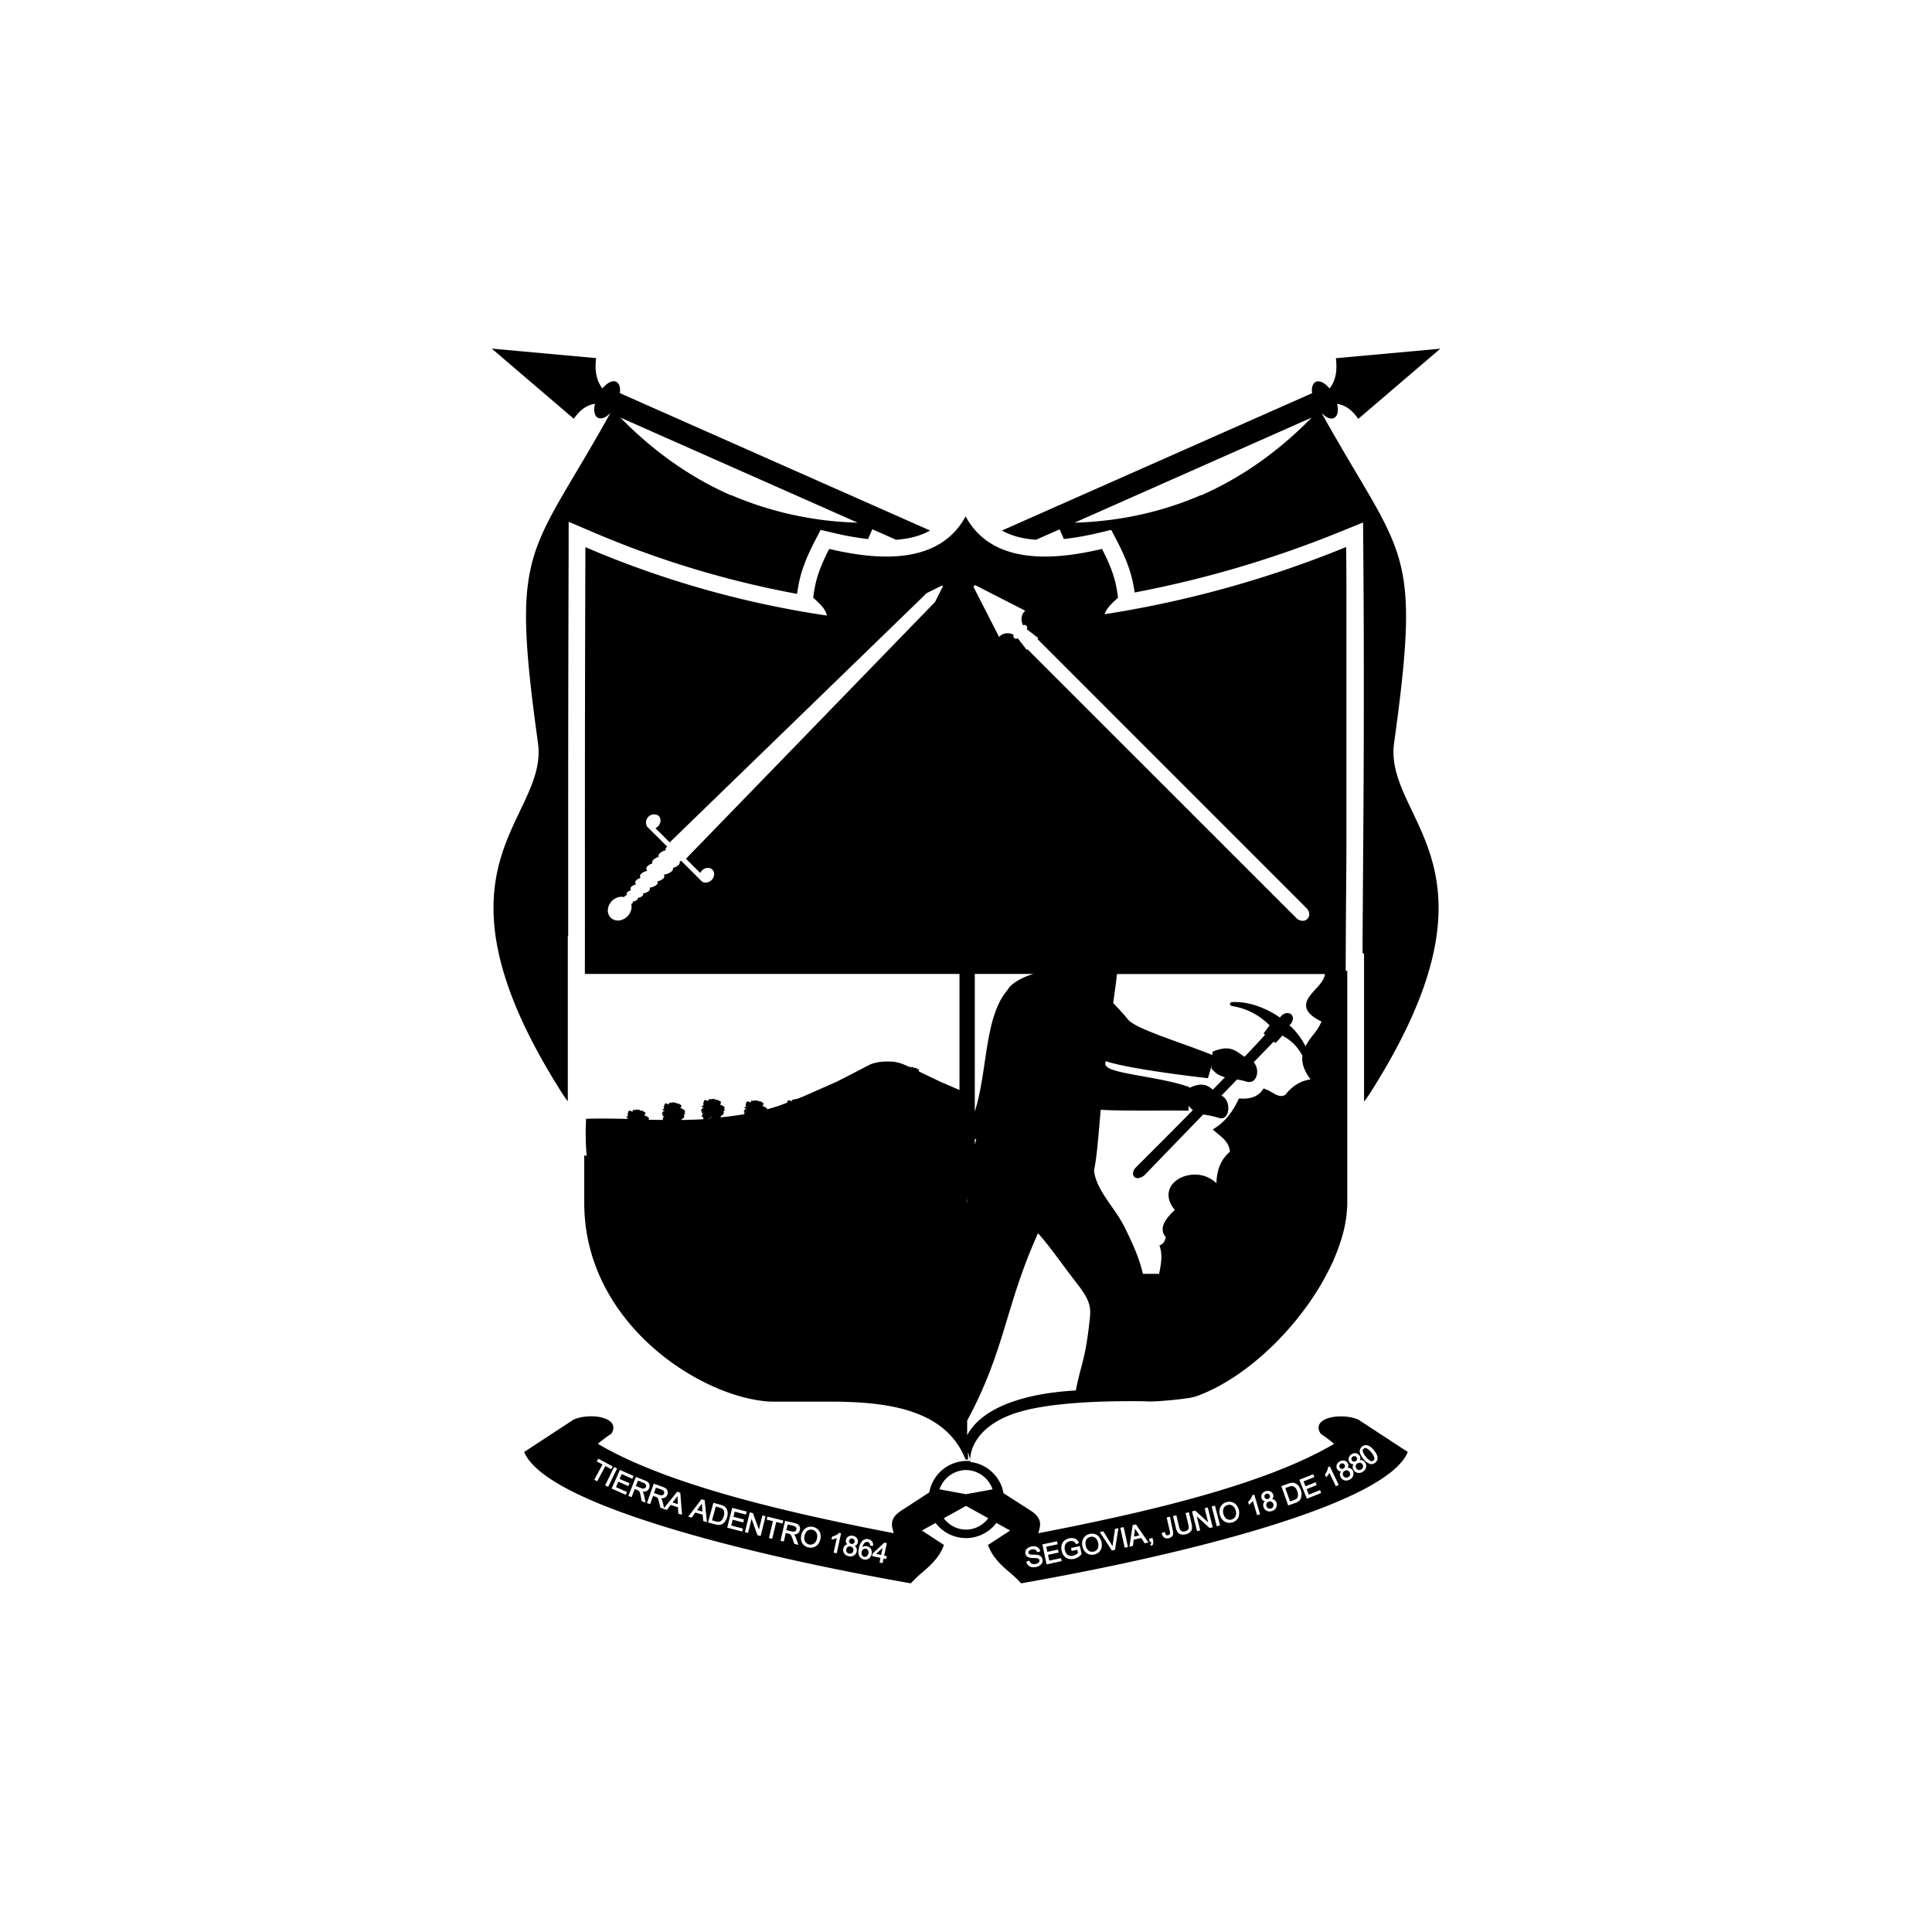 <svg xmlns="http://www.w3.org/2000/svg" viewBox="0 0 1000 1000"><defs><style>.cls-1{fill-rule:evenodd;}.cls-2{fill:none;}</style></defs><title>segovia</title><g id="Capa_2" data-name="Capa 2"><g id="Capa_1-2" data-name="Capa 1"><path class="cls-1" d="M721.59,384.52c12-86.6,7.12-94.75-19.73-140-5.16-8.7-11-18.55-17.74-30.65l.07,0c2.38,2.49,4.87,3.38,6.56,2.31s2.12-3.75,1.33-7.15c4.23.7,7.46,2.94,10.7,7.39l.27.37,42.45-36.3-54,4.91,0,.43c.72,6.64-.27,11.25-3.32,15.29-2.58-3.19-5.52-4.51-7.42-3.31-1.38.89-2,2.95-1.6,5.7L518.6,274.6c4.77,2.7,10.62,4.29,17.62,4.77L548.45,274c.75,1.66,1.48,3.34,2.21,5a144.76,144.76,0,0,0,17.94-3.18l6.58-1.55,3.12,6c6.73,13,8.07,20.24,9,26.4A558.22,558.22,0,0,0,693.7,275.23l11.83-4.79.1,12.76c.57,70.94.18,126.41-.14,171-.1,14.41-.2,27.26-.24,39.24l.78,0v76.72a59.49,59.49,0,0,0,3.63-5.17c22.91-36.26,34.33-66.62,34.92-92.83.51-22.67-7.08-38.54-13.78-52.54C725,407.34,719.9,396.78,721.59,384.52Zm-99.9-128.15-.06-.1-.33.14a173.78,173.78,0,0,1-49.3,13c-5.09.57-10.39,1-15.81,1.12L678.9,216.16C661.63,233.8,642.4,247.31,621.69,256.37Z"/><path class="cls-1" d="M293.89,570V484.41h.2c0-13.72,0-26.88,0-40.67,0-39.34,0-83.94.24-160.58l0-13.09,12.05,5.14a498.5,498.5,0,0,0,106.19,32.18c.91-6.32,2.07-13.61,9.08-27.13l3.11-6,6.59,1.55A145.91,145.91,0,0,0,449.32,279c.73-1.7,1.46-3.38,2.21-5.05l12.25,5.43c7-.48,12.86-2.07,17.63-4.78L320.84,203.48c.36-2.75-.22-4.81-1.61-5.71-1.89-1.2-4.83.12-7.42,3.31-3-4-4-8.65-3.32-15.29l.05-.43-54-4.91,42.11,36,.34.3.27-.37c3.24-4.45,6.46-6.69,10.7-7.39-.8,3.4-.3,6.11,1.33,7.15s4.17.18,6.56-2.32l.06,0c-6.73,12.11-12.58,22-17.75,30.69-26.84,45.24-31.68,53.39-19.72,140,1.69,12.26-3.36,22.82-9.2,35.05-6.7,14-14.29,29.86-13.78,52.54.59,26.2,12,56.57,34.91,92.83C291.46,566.71,292.64,568.41,293.89,570Zm150-299.48a178.15,178.15,0,0,1-65.16-14.13l-.31-.13-.07.1c-20.73-9.07-40-22.6-57.25-40.23Z"/><path class="cls-1" d="M656.32,775.86a1.45,1.45,0,0,0,.88-.69,1.43,1.43,0,0,0-.61-1.9,1.46,1.46,0,0,0-.64-.15,1.34,1.34,0,0,0-.48.08,1.38,1.38,0,0,0-.88.69,1.27,1.27,0,0,0-.11,1,1.36,1.36,0,0,0,.7.86h0A1.44,1.44,0,0,0,656.32,775.86Z"/><path class="cls-1" d="M448.23,801.62a2,2,0,0,0-.41,0,1.69,1.69,0,0,0-1,.31,2,2,0,0,0-.83,1.31,2.76,2.76,0,0,0,0,1.18,1.88,1.88,0,0,0,.51.94,1.63,1.63,0,0,0,.84.46,1.57,1.57,0,0,0,1.31-.3,2.33,2.33,0,0,0,.84-1.46,2.13,2.13,0,0,0-.18-1.6A1.63,1.63,0,0,0,448.23,801.62Z"/><path class="cls-1" d="M440.3,800.45a2.48,2.48,0,0,0-.45-.05,1.69,1.69,0,0,0-1,.29,1.77,1.77,0,0,0-.79,1.18,2,2,0,0,0,0,1,1.52,1.52,0,0,0,.51.81,1.92,1.92,0,0,0,.9.45,1.78,1.78,0,0,0,2.21-1.4,1.8,1.8,0,0,0-.24-1.44A1.85,1.85,0,0,0,440.3,800.45Z"/><path class="cls-1" d="M441.2,796.34a2.46,2.46,0,0,0-.37,0,1.33,1.33,0,0,0-.74.22,1.29,1.29,0,0,0-.6.84,1.38,1.38,0,0,0,.18,1.1,1.59,1.59,0,0,0,2.06.45,1.3,1.3,0,0,0,.6-.87,1.37,1.37,0,0,0-.19-1.08A1.44,1.44,0,0,0,441.2,796.34Z"/><path class="cls-1" d="M638.67,780a3.13,3.13,0,0,0-1.47-1,3.07,3.07,0,0,0-.9-.14,3.4,3.4,0,0,0-2.87,1.62,4.19,4.19,0,0,0-.13,3.28,3.92,3.92,0,0,0,1.62,2.42,3.24,3.24,0,0,0,4.53-1.23,4.18,4.18,0,0,0,.15-3A5,5,0,0,0,638.67,780Z"/><path class="cls-1" d="M587.35,792.46l-.41,2.87,2.81-.62-1.49-2.28c-.3-.47-.57-.9-.8-1.28A11.57,11.57,0,0,1,587.35,792.46Z"/><path class="cls-1" d="M567.58,796.66a3.09,3.09,0,0,0-1.41-1.08,3.2,3.2,0,0,0-1.06-.19,3.51,3.51,0,0,0-.71.08,3.25,3.25,0,0,0-2.08,1.39,4.22,4.22,0,0,0-.29,3.27,3.9,3.9,0,0,0,1.49,2.5,3,3,0,0,0,2.49.49,3,3,0,0,0,2.1-1.47,4.19,4.19,0,0,0,.3-3A5.16,5.16,0,0,0,567.58,796.66Z"/><polygon class="cls-1" points="456.03 804.84 456.81 801.17 453.48 804.3 456.03 804.84"/><path class="cls-1" d="M343.23,773.71a1.41,1.41,0,0,0,.5-.68,1.32,1.32,0,0,0-.09-1.13,2.33,2.33,0,0,0-1.3-.9l-2.85-1-1,2.8,2.54.89a3.72,3.72,0,0,0,1.35.29A1.29,1.29,0,0,0,343.23,773.71Z"/><path class="cls-1" d="M334.32,769.63a1.28,1.28,0,0,0-.05-1.13,2.26,2.26,0,0,0-1.26-1l-2.81-1.1-1.09,2.76,2.51,1a4.42,4.42,0,0,0,1.34.34,1.44,1.44,0,0,0,.84-.25A1.47,1.47,0,0,0,334.32,769.63Z"/><path class="cls-1" d="M350.67,774.34c-.23.36-.49.72-.76,1.07l-1.8,2.27,2.74.88-.13-2.72C350.69,775.27,350.67,774.77,350.67,774.34Z"/><path class="cls-1" d="M410.64,789.74l-2.94-.68L407,792l2.62.6a4,4,0,0,0,1.38.13,1.35,1.35,0,0,0,.8-.36,1.52,1.52,0,0,0,.41-.73,1.34,1.34,0,0,0-.21-1.12A2.24,2.24,0,0,0,410.64,789.74Z"/><path class="cls-1" d="M422.08,792.66a3.09,3.09,0,0,0-1.56-.84,3.44,3.44,0,0,0-.77-.09,3.21,3.21,0,0,0-1.7.49,4.22,4.22,0,0,0-1.63,2.85,3.86,3.86,0,0,0,.32,2.89,3.24,3.24,0,0,0,4.57,1,4.12,4.12,0,0,0,1.54-2.62,4.79,4.79,0,0,0,.06-2.12A3,3,0,0,0,422.08,792.66Z"/><path class="cls-1" d="M363.28,778.2c-.23.37-.47.73-.73,1.09l-1.74,2.32,2.77.81-.21-2.72C363.32,779.14,363.29,778.63,363.28,778.2Z"/><path class="cls-1" d="M373.91,780.94a5.35,5.35,0,0,0-1.55-.63l-1.87-.51-1.95,7.12,1.91.52a5,5,0,0,0,1.51.22,2.16,2.16,0,0,0,.93-.24,3.17,3.17,0,0,0,1-1,6.29,6.29,0,0,0,.75-1.76,4.63,4.63,0,0,0,.14-2.4A2.45,2.45,0,0,0,373.91,780.94Z"/><path class="cls-1" d="M701.69,758.62A1.77,1.77,0,0,0,702,760a2.08,2.08,0,0,0,.72.66,1.61,1.61,0,0,0,.94.21,2,2,0,0,0,1-.33,1.82,1.82,0,0,0,.84-1.17,1.8,1.8,0,0,0-.29-1.39,1.83,1.83,0,0,0-1.2-.83,1.55,1.55,0,0,0-.37,0,1.9,1.9,0,0,0-1.06.34A1.78,1.78,0,0,0,701.69,758.62Z"/><path class="cls-1" d="M701,753.67a1.52,1.52,0,0,0-.82.26,1.46,1.46,0,0,0-.65.92,1.3,1.3,0,0,0,.18,1,1.36,1.36,0,0,0,.91.64,1.44,1.44,0,0,0,1.11-.25,1.42,1.42,0,0,0,.66-.91,1.31,1.31,0,0,0-.2-1,1.38,1.38,0,0,0-.91-.62A1.33,1.33,0,0,0,701,753.67Z"/><path class="cls-1" d="M683.46,736.42c-.92,1.11-1.65,3,.16,5.68l.21.17a82.62,82.62,0,0,1,6.72,5.06c-37,21.89-101.2,36.22-153.13,46.27l.18-.67c1-3.45,1.95-7-3.94-10.91l-14.24-9.15a19.75,19.75,0,0,0-17.29-16.17,19.57,19.57,0,0,1,2.36-9.64c2.75-5.24,8.6-11.37,20.9-15.58l.14,0c8.3-2.82,19.75-4.42,31.44-5.29,13-1,26.4-1,36-.89,2,.44,14.52-.49,21.73-1.61a28.1,28.1,0,0,0,4.33-.92,80.46,80.46,0,0,0,9.59-4.14c24-12.15,48.35-37.72,60.74-64.51,0,0,.82-1.35.67-1.46a95,95,0,0,0,4.46-12A65.07,65.07,0,0,0,697.35,623V576.51h0v-74l-.81,0c0-18,.2-38.21.36-61.11l0-3.55c0-.79,0-1.57,0-2.36,0-1.38,0-2.78,0-4.18,0-.66,0-1.33,0-2,0-1.47,0-2.94,0-4.43,0-.59,0-1.19,0-1.79,0-1.68,0-3.36,0-5.06,0-.41,0-.81,0-1.21,0-1.83,0-3.68,0-5.54v-1.2c0-1.85,0-3.72,0-5.6,0-.43,0-.86,0-1.28,0-1.91,0-3.82,0-5.76,0-.37,0-.74,0-1.11,0-2,0-4,0-6v-1.18q0-3.06,0-6.17v-1q0-3.19,0-6.45v-.95q0-3.3,0-6.66v-.85c0-2.27,0-4.55,0-6.86v-8.7q0-3.57,0-7.21v-.89c0-2.44,0-4.89,0-7.37v-.71c0-2.54,0-5.1,0-7.69v-.58q0-3.94,0-8v-.48c0-2.73,0-5.48,0-8.26v-.32c0-2.83,0-5.69,0-8.57v-.24q0-4.36-.06-8.81v-.16q0-4.5-.07-9.09a557.16,557.16,0,0,1-125,34.79c.93-3.18,4-5.85,6.93-8.56-.89-6.27-1.66-12.41-8.31-25.24-23,5.42-56.45,9.31-70.59-16.84-14.14,26.15-47.61,22.26-70.59,16.84-6.64,12.83-7.41,19-8.31,25.24,3.17,2.9,6.45,5.76,7.1,9.25A502.76,502.76,0,0,1,303,283.2c-.39,115.88-.18,158.2-.27,220.91h193.9v60.06l-10-4.3-11-5.28a.41.41,0,0,0-.14-.34l.43-.59-.37.07-.31-.33-.35.07a.32.32,0,0,0,0-.34l-.07-.11-.26.3-.09-.16h0l.08-.08-.35-.3h0a.65.65,0,0,0-.29.07v-.07h-.1a.5.5,0,0,0-.35.15l-.13-.48-.4.42-.12,0,.14-.48-.43.05-.19.22-.07-.49-.11,0a3.89,3.89,0,0,0-.6.4v-.35l-.28.14-.05-.3-.13.17a.91.91,0,0,0-.08.13l-3.76-1.63-2.14-.68-2.4-.5-2.38-.11-2.33,0-2,.15-1.78.25-1.83.43-1.64.54-2.52,1.26-8.29,4.33-7.2,3.65-17,7.49-3.32,1.3v-.09l-.27.14-.05-.3-.13.17a1,1,0,0,0-.19.3.41.41,0,0,0-.33-.1h-.12l.07.26-.09,0a1.88,1.88,0,0,0-.07-.36h0l0-.14L411,569a1.07,1.07,0,0,0-.25.28h0l-.05.1,0-.06-.08-.15-.16.25-.13-.43-.36.28.09.4,0,.19-.22.09-.06-.11-.1,0h0l-.33,0,.06.1v0l0,.07v0h0l-.06-.1-.05-.08-.05.08-.05-.19-.27.07,0-.33-.14.05c-.19.07-.51.13-.62,0a.17.17,0,0,0-.21,0,.27.27,0,0,0-.08.23l-.25,0,.06.34-.28.1.17.31-.13.15,0,.06-3.24,1.27c-2.36.82-4.74,1.55-7.15,2.21l-.11-.2.2-.21-.46-.18.07-.3-.4.11-.07-.17-.27-.13.19-.14h-.37a.52.52,0,0,0-.18,0l.09-.23-.44,0,0-.22-.26.1a.44.44,0,0,0-.23.19l0-.16-.1.06,0-.12-.1-.15.27-.21-.15-.19.31,0,0-.06a.39.39,0,0,0-.1-.48l.44-.59-.38.06-.3-.32-.35.06a.34.34,0,0,0,0-.34l-.07-.1-.26.29-.1-.15h0l.08-.07-.36-.3h0a.61.61,0,0,0-.28.07v-.08h-.1a.53.53,0,0,0-.36.15l-.13-.49-.39.43h-.13l.15-.47-.43.05-.2.22-.06-.5-.12.05a5.4,5.4,0,0,0-.6.39v-.34l-.27.14-.05-.3-.14.17a1.08,1.08,0,0,0-.18.3.4.4,0,0,0-.34-.1h-.11l.07.26-.09,0a1.46,1.46,0,0,0-.08-.37l0-.14-.11.09a1.11,1.11,0,0,0-.31.38l-.11-.2-.16.25-.13-.43-.36.27.15.69a.25.25,0,0,0-.15,0,.12.12,0,0,0-.08,0l-.07-.13-.43.06.06.12,0,.07a.61.61,0,0,0,.07.14l0,0-.19-.31-.05.08-.05-.2-.28.08,0-.33-.15,0c-.18.07-.5.13-.61.05s-.17-.07-.21,0-.08.15-.08.23l-.25,0,.06.33-.28.11.17.3-.13.16.08.1-.26.08.17.24-.3.11.15.4.21.09-.11.24.12.12-.4.15.26.2-.12.05-.3-.17-.06.29h-.29v.41l.33,0,.19.22.23-.12.08.24.14-.09.2.07v.09h-.59l.08.3-.42-.17.05.36-.28-.08v.43l-.34.26.18.18-.24.49h.77l0,.13-.41-.07.11.23-.28.18.36.15-.2.3c-4.07.71-8.16,1.25-12.27,1.65l-.14-.37.4,0-.14-.3.09,0,0-.12,0,0,.09,0a.43.43,0,0,0,.3-.37.29.29,0,0,0,.4-.08l0,0,0-.14a.25.25,0,0,0,.25,0l.06,0,0-.26.11.07.13-.39,0-.06.17,0,0-.44-.28-.24.1,0-.09-.14h.08l.16-.31-.18-.18h0l.21.18.05-.45.43.22-.16-.66-.13-.41-.29.11.06-.22.07.14.37-.36-.17-.33.2-.21-.46-.18.07-.3-.4.12-.07-.18-.27-.13.19-.14h-.37a.39.39,0,0,0-.19,0l.1-.22-.44,0,0-.22-.26.11a.34.34,0,0,0-.23.19l0-.17-.11.06.06-.12-.1-.15.27-.21-.15-.19.31.05,0-.06a.39.39,0,0,0-.1-.48l.43-.59-.37.06-.3-.32-.35.06a.34.34,0,0,0,0-.34l-.07-.1-.26.29-.1-.15h0l.08-.07-.36-.3h0a.61.61,0,0,0-.28.07v-.07h-.11a.52.52,0,0,0-.35.15l-.13-.49-.39.43-.13,0,.14-.48-.42,0-.2.22-.06-.5-.12,0a4.44,4.44,0,0,0-.6.4v-.35l-.28.14,0-.3-.14.17a1,1,0,0,0-.18.3.44.44,0,0,0-.34-.1h-.11l.06.26-.08,0a1.46,1.46,0,0,0-.08-.37l0-.14-.11.09a1.14,1.14,0,0,0-.31.39l-.11-.21-.17.25-.12-.43-.36.28.15.68a.25.25,0,0,0-.15,0,.14.14,0,0,0-.08.05l-.07-.14-.43.06.06.12a.13.13,0,0,1,0,.07l.08.15h0l-.19-.31-.05.08-.05-.19-.28.07,0-.33-.15.05c-.19.07-.5.13-.61,0s-.17-.07-.21,0-.08.15-.08.23l-.25,0,.06.34-.28.1.17.31-.13.15.08.1-.25.08.16.24-.31.11.15.4.22.09L364,572l.12.12-.4.15.26.2-.13,0-.29-.17-.06.29h-.29v.42l.33,0,.19.22.23-.12.08.24.14-.09.2.07v.09h-.59l.07.3-.41-.17.05.36-.28-.08v.43l-.34.26.18.18-.24.49h.77l0,.13-.42-.07.12.23-.28.18.36.15-.26.39.58-.13.2.4-.24,0h-.07l-.07.18.16.13a.53.53,0,0,0-.31.38l0,.11.15,0a.44.44,0,0,0-.08.35.45.45,0,0,0-.07.58l0,0,.36,0,.06,0,.11.23.1-.09a1.18,1.18,0,0,1,.21-.18l-.16.26h.19a.4.4,0,0,0-.09.25l-.14.05v.49h.2v.09c-3.85.21-7.69.34-11.5.4l-.11-.21.1,0,0-.11,0,0,.08,0a.44.44,0,0,0,.31-.37.31.31,0,0,0,.4-.08l0,0,0-.14a.25.25,0,0,0,.25,0l.05,0,0-.26.1.07.14-.39,0-.06.16,0,0-.44-.27-.25.1,0-.09-.14H354l.16-.32-.18-.17h0l.22.18.05-.45.43.22-.16-.66-.13-.42-.3.12.07-.22.07.14.37-.37-.17-.32.2-.21-.47-.18.08-.3-.41.11-.06-.17-.28-.13.19-.14h-.37a.48.48,0,0,0-.18,0l.1-.22-.45,0,0-.22-.25.1a.51.51,0,0,0-.24.19l0-.16-.1.06.06-.13-.11-.14.28-.21-.16-.19.32.05,0-.07a.39.39,0,0,0-.1-.47l.43-.59-.37.06-.31-.32-.34.06a.34.34,0,0,0,0-.34l-.07-.1-.26.29-.09-.16h0l.08-.07-.35-.3h0a.65.65,0,0,0-.29.06v-.07h-.1a.5.5,0,0,0-.35.15l-.13-.49-.39.43h-.13l.14-.47-.42,0-.2.22-.07-.5-.11,0a3.75,3.75,0,0,0-.6.39v-.34l-.28.14,0-.3-.13.16a.92.92,0,0,0-.18.31.4.4,0,0,0-.34-.1h-.11l.06.26-.09,0a1.48,1.48,0,0,0-.07-.37l0-.13-.11.09a1,1,0,0,0-.31.38l-.11-.2-.17.25-.12-.43-.37.27.15.69a.24.24,0,0,0-.15,0l-.08,0-.07-.13-.42.05.06.13s0,0,0,.07.05.1.08.14l0,0-.19-.31-.06.08,0-.2-.27.08,0-.33-.14,0a1,1,0,0,1-.62.05.17.17,0,0,0-.21,0c-.07,0-.08.15-.08.23l-.24,0,.05.34-.27.11.16.3-.12.16.08.1-.26.08.17.24-.31.11.15.39.21.1-.11.24.12.11-.39.16.26.2-.13,0-.3-.17-.05.29h-.3v.41l.34,0,.19.22.22-.12.08.24.15-.09.19.07v.09h-.59l.08.3-.42-.17.06.36-.29-.09v.44l-.33.26.18.18-.25.49h.78l0,.13-.42-.08.12.24-.28.17.36.15-.26.4.57-.13.21.4a1.09,1.09,0,0,0-.25,0h-.06l-.08.17.17.14a.58.58,0,0,0-.32.38l0,.11.16,0a.45.45,0,0,0-.09.35.47.47,0,0,0-.11.48c-2.46,0-4.9-.06-7.32-.1l0-.09-.23.09h0l0-.19.07.13.37-.36-.17-.33.2-.21-.46-.18.07-.3-.4.12-.06-.17-.28-.14.19-.13-.29,0h-.08a.52.52,0,0,0-.18,0l.09-.22-.44,0,0-.22-.26.1a.37.37,0,0,0-.23.19l0-.17-.1.07.05-.13-.1-.14.27-.22-.15-.19.31,0,0-.06a.38.38,0,0,0-.1-.47l.44-.6-.38.07-.3-.33-.35.07a.32.32,0,0,0,0-.34l-.07-.11-.26.3-.1-.16h0l.08-.07-.36-.3h0a.61.61,0,0,0-.28.06v-.07h-.1a.49.49,0,0,0-.36.15l-.13-.49-.39.42-.13,0,.15-.47-.43,0-.2.22-.06-.49-.12,0a4.44,4.44,0,0,0-.6.4v-.35l-.27.14-.05-.3-.14.17a1,1,0,0,0-.18.31.4.4,0,0,0-.34-.11h-.11l.07.26-.09,0a1.46,1.46,0,0,0-.08-.37l0-.14-.11.09a1.14,1.14,0,0,0-.31.39l-.11-.21-.16.26-.13-.44-.36.28.15.68a.25.25,0,0,0-.15,0,.14.14,0,0,0-.08.05l-.07-.14-.43.06.06.13a.16.16,0,0,1,0,.07.7.7,0,0,0,.08.14h0l-.19-.3,0,.08-.05-.2-.28.08,0-.33-.15,0c-.18.07-.5.13-.61,0a.18.18,0,0,0-.21,0,.28.28,0,0,0-.08.24l-.25,0,.06.34-.28.1.17.31-.13.16.08.09-.26.09.17.23-.3.11.15.4.21.09-.11.24.12.12-.4.16.26.19-.12.05-.3-.16-.06.29h-.29v.41l.33,0,.19.22.23-.13.08.25.14-.1.2.07v.1h-.59l.08.3-.42-.18,0,.23-3.7-.07c-5.64-.11-11.1-.16-16.39,0h-1v.37a127.46,127.46,0,0,0,.31,18.89c-.28-.06-.46-.14-.5-.29l-.1,0-.67.09v16.49h0v.4c0,.31,0,.72,0,1.29l0,6.18c0,32.81,16.42,56.19,30.25,70,18.53,18.56,44.19,31.42,65.2,32.95l.22,0,.67,0h.16l1.32.06,1.7,0h30.71c27.39.35,56.78,4.16,67.06,29.74l.11.24h1.24v-3.94l.5,1.75.87,3a18.3,18.3,0,0,0-2-.1,19.75,19.75,0,0,0-19.42,16.29L466.34,782c-5.89,3.89-4.9,7.46-3.94,10.91l.18.67c-51.93-10.05-116.12-24.38-153.14-46.27a82.15,82.15,0,0,1,6.73-5.06l.15-.11.06-.06c1.8-2.69,1.08-4.57.15-5.68-3-3.64-13.12-4.47-19.65-1.61L271.3,751.55l.08.18c5.23,12.1,28.9,24.81,70.35,37.78,43.29,13.55,94.37,23.81,129.6,30l.13,0,.09-.09a63.08,63.08,0,0,1,5.89-5.59c4.28-3.72,8.71-7.58,11.1-14l.06-.18-.68-.45v0h-.06l-10.69-7,7.09-3.94a19.7,19.7,0,0,0,31.47,0l7.1,3.94-10.7,7h-.06v0l-.68.45.06.18c2.39,6.46,6.81,10.32,11.1,14a63.08,63.08,0,0,1,5.89,5.59l.09.09.12,0c35.24-6.21,86.32-16.47,129.61-30,41.45-13,65.12-25.68,70.35-37.78l.08-.18-25.62-16.76C696.59,732,686.51,732.78,683.46,736.42ZM484,311.55,355.06,444.48l7.37,7.37a4.93,4.93,0,0,1,.92-1.31c1.6-1.59,4-1.77,5.37-.41a3.26,3.26,0,0,1,.91,2.63,4.56,4.56,0,0,1-4.06,4.06h-.32a3.21,3.21,0,0,1-2.31-.92c-.1-.1-.16-.15-.2-.2l-10.1-10.1c-.26.1-.54.2-.83.28a1.84,1.84,0,0,1-.51,1.76h0a6.41,6.41,0,0,1-3,1.58,1.77,1.77,0,0,1-.51,1.68l-.17-.16.17.16a7.49,7.49,0,0,1-4.17,1.78,2.49,2.49,0,0,1,.16.33,1.6,1.6,0,0,1-.44,1.68h0a6,6,0,0,1-3.08,1.49l.07.14a1.54,1.54,0,0,1-.41,1.58h0a6.42,6.42,0,0,1-3.7,1.54.81.81,0,0,1,.1.21,1.37,1.37,0,0,1-.36,1.42l-.24-.22.24.22a5.44,5.44,0,0,1-3.08,1.31v0a1.26,1.26,0,0,1-.32,1.29h0a4.4,4.4,0,0,1-2.39,1.07,1.18,1.18,0,0,1-.34.93h0a3.86,3.86,0,0,1-2.28.95,1.13,1.13,0,0,1-.3,1,2,2,0,0,1-.51.39,5.78,5.78,0,0,1,.14,1.87,7.43,7.43,0,0,1-6.56,6.57l-.52,0a5.19,5.19,0,0,1-3.71-1.48,5.25,5.25,0,0,1-1.45-4.22,7.4,7.4,0,0,1,6.56-6.57,5.87,5.87,0,0,1,1.88.15,1.29,1.29,0,0,1,.23-.36,2.88,2.88,0,0,1,1.16-.68.8.8,0,0,1-.08-.16,1.26,1.26,0,0,1,.33-1.29,4,4,0,0,1,1.88-1,1.48,1.48,0,0,1-.23-.4,1.4,1.4,0,0,1,.37-1.42,4.84,4.84,0,0,1,2.51-1.21,1.81,1.81,0,0,1-.35-.59,1.5,1.5,0,0,1,.41-1.57,4.91,4.91,0,0,1,2.26-1.23,2.06,2.06,0,0,1-.21-.42,1.6,1.6,0,0,1,.44-1.68,6.22,6.22,0,0,1,3.22-1.53,2,2,0,0,1-.38-.64,1.72,1.72,0,0,1,.48-1.8,5.78,5.78,0,0,1,2.56-1.43l0,0a1.82,1.82,0,0,1,.49-1.87,6.24,6.24,0,0,1,2.74-1.5,1.83,1.83,0,0,1,.51-1.8,6.35,6.35,0,0,1,3.08-1.6,1.76,1.76,0,0,1,.52-1.65,2.35,2.35,0,0,1,.33-.3L335,427.94a4.2,4.2,0,0,1,5.75-5.8h0l.16.16.06.06a3.28,3.28,0,0,1,.91,2.63,4.43,4.43,0,0,1-1.32,2.74,4.52,4.52,0,0,1-1.3.92l7.37,7.37,133-129,8-4,.18.25.24.18Zm-110.09,261,0,.11,0,0Zm-10.19,2.4,0-.47h.21Zm.46,1.7a.72.72,0,0,0-.24-.1l.23-.31,0,.12Zm-10.78-2.52-.06.11,0,0Zm-10.19,2.4,0-.47h.22Zm-8.8,1.65,0,0,.09-.07Zm9.26.05a.5.5,0,0,0-.24-.1l.23-.31,0,.12Zm.35-.06,0,.05-.19-.19,0,0v0l.24.08Zm3.57,1.58-.24-.29.11,0,.16.28.15-.08,0,.11Zm16.94-3.16,0,.05-.2-.19.06,0,0,0,.25.08Zm2.35,2.56.12-.27.31,0,0-.09.24.28Zm1.47-.69-.49-.58H368l.17.27.15-.08.08.3Zm17.46-2.72,0-.47H386Zm10.14-2.29,0,0,.09-.07Zm269.42-6.84c-2.29,1.53-4.57.23-7.21-1.28a20,20,0,0,0-3.63-1.78l-.5-.17-.29.44c-2.41,3.64-6.22,5.16-12,4.76l-.47,0-.2.43c-3.38,7.1-7.25,11.76-12.56,15.1l-.76.47.65.61c.72.67,1.49,1.29,2.23,1.9,2.82,2.33,5.49,4.53,6,9-4.56,3.93-6.81,9.16-7,16.33a16.1,16.1,0,0,0-14.23-4.17c-4.92.87-8.78,3.7-10.08,7.4-.83,2.36-1,6.07,2.78,10.62-4.19,3.84-6.19,7-6.3,9.8a6.06,6.06,0,0,0,1.64,4.33c-.82,3-1.86,3.55-2.79,4l-.54.27.19.57c1.51,4.44.67,8.83-.22,13.47l-.13.63-8.39,0c-1.54-6.81-4.59-14.63-9.92-25-5-9.72-14.33-18.44-15.38-28.55,1.41-6.2,2.28-17.76,3.46-31.36,12.9.74,34,.23,45.46.46l.08-2.59a10.82,10.82,0,0,0,2.17,2.28c-15.74,16-29.47,29.65-29.74,29.92-1.36,1.53-1.63,3.44-.64,4.56.38.42,1.85,1.66,4.92-.44l.07,0,30.74-31.77a54,54,0,0,1,8.1,1.76c5.62,2,6.81-9,1.43-11.45l-.11-.05,8.1-8.37a34.66,34.66,0,0,1,4.83,1.09c5.5,1.72,7.27-6.18,3.78-10l10.35-10.69.53.41c.52.35.52.35,2.67-2.08l1.25-1.43a23.88,23.88,0,0,1,10.42,10.41c-.48,3.85.9,7.86,4.22,12.24C673.2,559.41,669,562,665.36,566.58ZM630.28,556a13.36,13.36,0,0,0,3.77,1.56L627.8,564c-2.82-2.24-5.57-4-12.2-.92l0-.39c-14.67-5.31-38.72-6.65-42.78-10.63a6.37,6.37,0,0,1-.77-1.11c.07-.56.13-1.13.2-1.7,11,3.61,38.32,7.15,53,8.83l1.89-6.65-.12,1.5A11.41,11.41,0,0,0,630.28,556Zm49.43-20.37a40.86,40.86,0,0,0-4,5.92,36.84,36.84,0,0,0-8.3-10.89l.74-.77.07-.08c1.58-2.28,1-4,.08-4.81-1.14-.95-3.35-1-5.19.89l-.06.08-.55.73c-7.85-5.49-17.08-8.48-24.81-8l-.2,0c-.82.31-.9.8-.87,1.07.08.73.93,1,1.73,1.07a34.7,34.7,0,0,1,18.8,9.91L654,534.94l.82.65c-3,3.33-6.66,7.22-10.63,11.39-4.5-2.78-7-6.58-16.58-2.63l-.13,1.72c-15.24-6.25-40.41-13.61-43.87-18.65-.77-1.12-3.84-4.47-7.44-8.29.07-.47.13-.93.2-1.38,0-.2.05-.38.08-.58s.08-.59.13-.88l.07-.5c0-.24.07-.49.1-.73s.07-.49.1-.73l.08-.5c0-.24.07-.49.1-.72s.07-.46.1-.68,0-.24.05-.37l.15-1,0-.13c.11-.76.21-1.47.31-2.14l0-.32.08-.57.06-.38c0-.18,0-.36.07-.53l0-.34.07-.43,0-.3.07-.44c.07-.51.14-1,.19-1.33h0v0H685.81c-.29,2.83-2.66,5.47-5,8-2.74,3-5.34,5.92-4.69,9.2.52,2.63,3,5,7.9,7.4A29.29,29.29,0,0,1,679.71,535.65ZM504.29,303.27l.33-.47.13.06-.06.12.17-.12.13.13,25.7,13.12-.63.63a5.5,5.5,0,0,0-1.3,3.68,6.46,6.46,0,0,0,.79,3.24,1.62,1.62,0,0,1,.69-.19,1.49,1.49,0,0,1,1,.41,1.42,1.42,0,0,1,.19,1.77l6,4.64-.46.46L676.67,470.48l0,0c1.33,1.91,1.33,3.82,0,5.14a3.27,3.27,0,0,1-2.37,1,5.44,5.44,0,0,1-2.8-.93l-.07-.07L531.77,336l-.35.36-4.63-6a1.43,1.43,0,0,1-.84.27,1.4,1.4,0,0,1-1.4-1.44,1.44,1.44,0,0,1,.15-.61,6.51,6.51,0,0,0-3.2-.8h-.07a5.48,5.48,0,0,0-3.67,1.29l-.63.62-.4-.78L504,304l-.13-.12.12-.17-.11.06-.07-.13Zm30.65,200.84q-.6.17-1.2.36c-.42.13-.83.27-1.25.42-.75.27-1.48.56-2.18.87-4.06,1.8-7.52,4.2-8.61,6.38-12.35,14.13-10.35,41.77-17.15,63.2V504.11ZM505.27,589.9c-.25.83-.49,1.7-.72,2.59v-3.12Zm-4.53,31c-.05.79-.1,1.58-.14,2.36v-2.36Zm-.14,122v-7.58c19.9-37,19.54-59,36.67-97,6.54,7.31,12.7,16.43,19.75,25.46,7.86,10,7.68,13.29,6.93,20-2.34,20.82-4.21,21.31-7.12,35.94C541.67,720.49,510.6,724.38,500.6,742.86Zm-193,23,4.26-7.89-2.95-1.59.76-1.4,7.44,4-.76,1.41-3-1.6-4.26,7.89Zm5.62,2.92,4.63-9.49,1.56.76-4.63,9.49Zm11.3,3.43-.65,1.46-7.29-3.24,4.28-9.65,7.08,3.14-.64,1.46-5.49-2.44-1.11,2.49,5.14,2.28-.64,1.45-5.14-2.28-1.24,2.8Zm8.34.22a7.15,7.15,0,0,1,.56,1.71l.71,3.58-2-.79-.5-2.57c-.14-.7-.27-1.25-.39-1.64a2.67,2.67,0,0,0-.36-.82,1.72,1.72,0,0,0-.42-.43,3.61,3.61,0,0,0-.64-.3l-1.27-.5-1.65,4.21-1.62-.64,3.86-9.83,4.38,1.72a6.27,6.27,0,0,1,1.89,1,2.47,2.47,0,0,1,.76,1.43,3,3,0,0,1-.18,1.68,2.75,2.75,0,0,1-1.42,1.55,3.35,3.35,0,0,1-1.93.21A2.26,2.26,0,0,1,332.86,772.42Zm18.25,11-.18-3.3-3.79-1.22-2,2.59-1.33-.43v0l-2-.72-.59-2.54c-.17-.7-.31-1.25-.44-1.63a3.05,3.05,0,0,0-.39-.81,1.69,1.69,0,0,0-.44-.41,3.44,3.44,0,0,0-.65-.28l-1.28-.45-1.51,4.26-1.64-.58,3.52-10,4.43,1.56a6.2,6.2,0,0,1,1.93,1,2.44,2.44,0,0,1,.8,1.39,3.18,3.18,0,0,1-.11,1.7,2.77,2.77,0,0,1-1.37,1.59,3.35,3.35,0,0,1-1.92.28,3.45,3.45,0,0,1,.25.37h0a7,7,0,0,1,.62,1.69l.7,3,6.78-8.41,1.64.52v.14l.86,11.24ZM364,787.29,363.7,784l-3.82-1.12L358,785.54l-1.78-.52,6.85-9,1.65.48,1.19,11.35Zm11.53-.16a5.13,5.13,0,0,1-1.1,1.29,3.71,3.71,0,0,1-1.19.68,4,4,0,0,1-1.23.19h-.15a6.8,6.8,0,0,1-1.67-.27l-3.72-1,2.78-10.19,3.57,1a8.71,8.71,0,0,1,1.75.64,3.58,3.58,0,0,1,1.31,1.15,4.41,4.41,0,0,1,.74,2.09,7.24,7.24,0,0,1-.26,2.51A7.37,7.37,0,0,1,375.51,787.13Zm9.17.89-5.45-1.41-.77,3,6.05,1.56-.4,1.54-7.73-2L379,780.46l7.5,1.94-.4,1.54-5.81-1.5-.68,2.63,5.44,1.41Zm9,7-1.63-.4L389,786.13l-1.81,7.31-1.63-.4,2.53-10.25,1.63.4,3.09,8.51,1.8-7.31,1.63.41Zm6,1.43-1.69-.4,2.07-8.72-3.26-.78.36-1.55,8.23,2-.37,1.55-3.27-.77ZM414,792a2.8,2.8,0,0,1-1.18,1.74,3.34,3.34,0,0,1-1.88.49,2.11,2.11,0,0,1,.29.34,6.92,6.92,0,0,1,.81,1.61l1.23,3.44-2.11-.49-.87-2.46c-.24-.68-.46-1.2-.63-1.57a2.87,2.87,0,0,0-.47-.76,2.06,2.06,0,0,0-.49-.36,4.1,4.1,0,0,0-.67-.2l-1.33-.3-1,4.4-1.7-.39,2.36-10.3,4.59,1.06a6.07,6.07,0,0,1,2,.75,2.49,2.49,0,0,1,1,1.3A3.16,3.16,0,0,1,414,792Zm10.6,4.74a6.16,6.16,0,0,1-1.25,2.65,4.49,4.49,0,0,1-2.23,1.48,5.21,5.21,0,0,1-1.46.21,5.27,5.27,0,0,1-1.18-.13,5,5,0,0,1-2.45-1.28,4.65,4.65,0,0,1-1.31-2.32,6,6,0,0,1,0-2.69A5.77,5.77,0,0,1,417,791a4.85,4.85,0,0,1,3.89-.66,5.08,5.08,0,0,1,2.42,1.26,4.58,4.58,0,0,1,1.33,2.3A6.23,6.23,0,0,1,424.59,796.74Zm8.49,7.24-1.61-.35,1.64-7.54a9.67,9.67,0,0,1-1,.4,8.7,8.7,0,0,1-1.45.36l-.29,0,.35-1.58.12,0a7.28,7.28,0,0,0,2-.76,4.31,4.31,0,0,0,1.31-1l.08-.1,1.1.24ZM444,798.4a2.2,2.2,0,0,1-1.59,1.73,2.83,2.83,0,0,1,.87,1.09,2.91,2.91,0,0,1,.15,1.81,3.16,3.16,0,0,1-1.45,2.08,3.36,3.36,0,0,1-1.77.48,4.49,4.49,0,0,1-.94-.1,3.56,3.56,0,0,1-2.31-1.46,3.18,3.18,0,0,1-.46-2.52,2.86,2.86,0,0,1,.91-1.63,2.64,2.64,0,0,1,1.2-.58,2.19,2.19,0,0,1-.73-2.25,2.66,2.66,0,0,1,1.26-1.78,3.13,3.13,0,0,1,2.38-.32,3.2,3.2,0,0,1,2.05,1.29A2.69,2.69,0,0,1,444,798.4Zm7.21,5.89a4.11,4.11,0,0,1-.81,1.74,3.34,3.34,0,0,1-1.46,1.06,3.39,3.39,0,0,1-1.05.17,3.91,3.91,0,0,1-.75-.08,3.4,3.4,0,0,1-2.38-1.76,5.93,5.93,0,0,1-.19-4,6.94,6.94,0,0,1,2-4.07,3.32,3.32,0,0,1,2.91-.65,3.15,3.15,0,0,1,1.9,1.15,3.06,3.06,0,0,1,.54,2.14v.21l-1.61-.22v-.17a2.25,2.25,0,0,0-.21-1,1.46,1.46,0,0,0-1-.69,1.49,1.49,0,0,0-1,.09,2.74,2.74,0,0,0-1.09,1,5.47,5.47,0,0,0-.66,1.57,3.07,3.07,0,0,1,2.4-.46,3.09,3.09,0,0,1,2,1.43A3.57,3.57,0,0,1,451.18,804.29Zm7.8,1.18-.32,1.51-1.35-.29-.51,2.38-1.6-.34.51-2.38-4.32-.92.3-1.38,6-5.58,1.29.27-1.38,6.45Zm41-44.59a14.77,14.77,0,0,1,13.74,10L500,773.4l-13.74-2.53A14.77,14.77,0,0,1,500,760.88Zm0,30.84a14.4,14.4,0,0,1-11.52-5.88l11.52-6.4,11.52,6.4A14.4,14.4,0,0,1,500,791.72Zm39.47,17a3.26,3.26,0,0,1-1.13,1.47,5,5,0,0,1-1.91.84,7.21,7.21,0,0,1-1.53.18,5,5,0,0,1-.89-.08,3.48,3.48,0,0,1-1.79-.93,3.65,3.65,0,0,1-1-1.76l0-.18,1.58-.49.06.18a2.71,2.71,0,0,0,.63,1.06,2.1,2.1,0,0,0,1.06.5,3.86,3.86,0,0,0,1.51,0,3.67,3.67,0,0,0,1.22-.49,1.8,1.8,0,0,0,.65-.71,1.28,1.28,0,0,0,.08-.79,1.1,1.1,0,0,0-.38-.65,1.83,1.83,0,0,0-.93-.35c-.27,0-.9-.08-1.84-.1a9.34,9.34,0,0,1-2.11-.21,2.91,2.91,0,0,1-1.34-.74,2.5,2.5,0,0,1-.67-1.26,2.7,2.7,0,0,1,.13-1.61,2.87,2.87,0,0,1,1.1-1.36,5,5,0,0,1,1.82-.76,5.19,5.19,0,0,1,2.1-.07,3.09,3.09,0,0,1,1.63.82,3.24,3.24,0,0,1,.88,1.55l0,.18-1.61.48-.06-.18a1.85,1.85,0,0,0-.9-1.16,2.54,2.54,0,0,0-1.7-.09,2.61,2.61,0,0,0-1.53.75,1.1,1.1,0,0,0-.28,1,1,1,0,0,0,.48.67,5,5,0,0,0,2,.25,13.24,13.24,0,0,1,2.38.16,3.23,3.23,0,0,1,1.59.79,2.62,2.62,0,0,1,.78,1.42A2.93,2.93,0,0,1,539.47,808.73Zm2.24,1-2.21-10.33,7.57-1.63.33,1.56-5.87,1.26.57,2.66,5.5-1.18.33,1.55-5.49,1.18.64,3,6.1-1.31.34,1.56Zm18.12-5.37A7.79,7.79,0,0,1,558,806a6.3,6.3,0,0,1-3.45,1,5.66,5.66,0,0,1-1.54-.2,4.47,4.47,0,0,1-2.3-1.5,6,6,0,0,1-1.21-2.6,6.58,6.58,0,0,1,0-2.93,4.3,4.3,0,0,1,1.41-2.34,5.79,5.79,0,0,1,2.58-1.22,5.55,5.55,0,0,1,2.1-.06,3.4,3.4,0,0,1,1.66.72,4.71,4.71,0,0,1,1.16,1.53l.08.17-1.46.76-.09-.17a3.66,3.66,0,0,0-.77-1,2.1,2.1,0,0,0-1-.45,3.43,3.43,0,0,0-1.35,0,4.16,4.16,0,0,0-1.43.58,2.86,2.86,0,0,0-.85.89,3.11,3.11,0,0,0-.39,1.05,5,5,0,0,0,0,2,4.79,4.79,0,0,0,.89,2,2.94,2.94,0,0,0,1.52,1,4,4,0,0,0,1.86,0,4.29,4.29,0,0,0,1.53-.65,4.85,4.85,0,0,0,1-.85l-.34-1.57-2.92.62-.33-1.55,4.6-1,.84,4Zm10.29-3.17a4.52,4.52,0,0,1-1.41,2.28,5.34,5.34,0,0,1-2.37,1.17,5.69,5.69,0,0,1-1.15.12,4.9,4.9,0,0,1-1.61-.27,4.73,4.73,0,0,1-2.16-1.56,6.08,6.08,0,0,1-1.14-2.44,5.74,5.74,0,0,1,.53-4.3,4.82,4.82,0,0,1,3.26-2.23,5.13,5.13,0,0,1,2.73.14,4.55,4.55,0,0,1,2.16,1.54,6.7,6.7,0,0,1,1.16,5.55Zm7,1-1.61.35L569.23,793l1.84-.4,4.21,6.78c.21.32.39.64.57,1,0-.37.08-.74.13-1.1l1.15-7.93,1.76-.38Zm5-1.08-2.24-10.31,1.7-.37,2.24,10.31Zm10.39-2.27-1.82-2.75-3.88.85-.43,3.25-1.81.4,1.69-11.19,1.68-.37,6.49,9.39Zm4.4.21a2.05,2.05,0,0,1-.77,1l-.14.1-.74-.72.19-.14a1,1,0,0,0,.38-.52,1.58,1.58,0,0,0,0-.7l-.68.15-.39-1.77,1.77-.39.35,1.58A2.84,2.84,0,0,1,596.84,799Zm10.33-5a2.47,2.47,0,0,1-.78,1.37,3.49,3.49,0,0,1-1.54.76,3.81,3.81,0,0,1-.87.1,2.52,2.52,0,0,1-1.45-.42,3.41,3.41,0,0,1-1.26-2.2l0-.17,1.51-.57.06.21a2.52,2.52,0,0,0,.7,1.35,1.15,1.15,0,0,0,1,.14,1.38,1.38,0,0,0,.7-.36,1,1,0,0,0,.3-.62,3.85,3.85,0,0,0-.15-1.2l-1.61-7,1.69-.39L607,792A5.23,5.23,0,0,1,607.17,794.05Zm9.76-2.92A3.24,3.24,0,0,1,616,793a4.68,4.68,0,0,1-2.27,1.15,6.6,6.6,0,0,1-1.46.18,4.22,4.22,0,0,1-1-.12,3,3,0,0,1-1.7-1.17,7.09,7.09,0,0,1-1-2.45l-1.4-5.91,1.7-.4,1.4,5.9a5.42,5.42,0,0,0,.66,1.77,1.61,1.61,0,0,0,.94.67,2.76,2.76,0,0,0,1.4,0,2.65,2.65,0,0,0,1.78-1.05,3.75,3.75,0,0,0,0-2.52l-1.4-5.9,1.7-.4,1.4,5.91A7.4,7.4,0,0,1,616.93,791.13Zm9.11-.21-6.7-6.09,1.82,7.31-1.64.4L617,782.3l1.63-.41,6.7,6.09-1.81-7.3,1.63-.41,2.55,10.25Zm3.67-.93-2.63-10.23,1.69-.43,2.63,10.23Zm11.53-5.59a4.54,4.54,0,0,1-1.28,2.34,5.36,5.36,0,0,1-2.31,1.3,5.82,5.82,0,0,1-1.41.19,5,5,0,0,1-1.82-.35,4.84,4.84,0,0,1-1.78-1.29,6,6,0,0,1-1.26-2.37v-.06a5.61,5.61,0,0,1,.3-4.27,4.82,4.82,0,0,1,3.14-2.39,5,5,0,0,1,2.73,0,4.57,4.57,0,0,1,2.25,1.42,6.36,6.36,0,0,1,1.32,2.56A6.11,6.11,0,0,1,641.24,784.4Zm9.35-.13-2.19-7.4a7.57,7.57,0,0,1-.68.83,8.1,8.1,0,0,1-1.1,1l-.23.17-.46-1.55.1-.08a7.67,7.67,0,0,0,1.38-1.62,4.56,4.56,0,0,0,.65-1.55l0-.12,1.08-.32,3,10.17Zm9.85-3.82a3.58,3.58,0,0,1-2.16,1.67,4.47,4.47,0,0,1-1.27.2,3.23,3.23,0,0,1-3.11-2.3,2.89,2.89,0,0,1,0-1.86,2.58,2.58,0,0,1,.76-1.1,2.29,2.29,0,0,1-.94-.4,2.36,2.36,0,0,1-.81-1.19,2.68,2.68,0,0,1,.22-2.18,3.54,3.54,0,0,1,4.33-1.34,2.69,2.69,0,0,1,1.44,1.67,2.22,2.22,0,0,1-.53,2.29,2.73,2.73,0,0,1,1.3.52,2.89,2.89,0,0,1,1,1.5A3.09,3.09,0,0,1,660.44,780.45Zm13-5.42a4,4,0,0,1-.59,1.24,4,4,0,0,1-1,.94,7.42,7.42,0,0,1-1.52.73l-3.64,1.3-3.55-10,3.48-1.24a8.26,8.26,0,0,1,1.8-.48,3.6,3.6,0,0,1,1.74.19,4.36,4.36,0,0,1,1.8,1.29,7,7,0,0,1,1.22,2.21,7.09,7.09,0,0,1,.45,2.08A5.21,5.21,0,0,1,673.4,775Zm2.92.72-3.93-9.81,7.19-2.87.6,1.48-5.58,2.23,1,2.52,5.22-2.09.59,1.48-5.22,2.09,1.14,2.84,5.79-2.32.6,1.48Zm15-6.43-3.34-7a8.22,8.22,0,0,1-.53.92,9.18,9.18,0,0,1-.93,1.18l-.2.2-.7-1.45.08-.1a7.41,7.41,0,0,0,1.11-1.82,4.55,4.55,0,0,0,.39-1.63v-.12l1-.49,4.58,9.56Zm9-5.56a3.55,3.55,0,0,1-1.79,2.06,3.83,3.83,0,0,1-1.87.53,3.32,3.32,0,0,1-.83-.11,3.21,3.21,0,0,1-2-1.6,3,3,0,0,1-.38-1.82,2.51,2.51,0,0,1,.53-1.22h0a2.29,2.29,0,0,1-1-.21,2.44,2.44,0,0,1-1-1,2.7,2.7,0,0,1-.22-2.17,3.54,3.54,0,0,1,4-2.18,2.69,2.69,0,0,1,1.75,1.35,2.32,2.32,0,0,1,.29,1.37,2.39,2.39,0,0,1-.36,1,2.77,2.77,0,0,1,1.38.25,2.87,2.87,0,0,1,1.3,1.26A3.18,3.18,0,0,1,700.34,763.76Zm3.46-13.27a3,3,0,0,1,1.12-1.74,3.25,3.25,0,0,1,1.4-.7,2.92,2.92,0,0,1,1.49.1,5.19,5.19,0,0,1,1.5.79,9.85,9.85,0,0,1,1.74,1.75,9.34,9.34,0,0,1,1.58,2.52,3.8,3.8,0,0,1,.24,2.12,3.36,3.36,0,0,1-3.09,2.51,2.88,2.88,0,0,1-.65-.07,7,7,0,0,1-3.51-2.62,9.72,9.72,0,0,1-1.58-2.54A3.8,3.8,0,0,1,703.8,750.49Zm-.19,2.91a2.26,2.26,0,0,1,.4,1.35,2.22,2.22,0,0,1-.28,1,2.77,2.77,0,0,1,2.78,1.31,3.12,3.12,0,0,1,.47,2.49,3.53,3.53,0,0,1-1.63,2.19,3.72,3.72,0,0,1-2.06.68,3.05,3.05,0,0,1-.6-.06,3.19,3.19,0,0,1-2.12-1.43,2.94,2.94,0,0,1-.53-1.79,2.58,2.58,0,0,1,.44-1.26,2.18,2.18,0,0,1-2.12-1.06,2.65,2.65,0,0,1-.39-2.15,3.55,3.55,0,0,1,3.8-2.48A2.71,2.71,0,0,1,703.61,753.4Z"/><path class="cls-1" d="M696.1,759.23a1.33,1.33,0,0,0-.11-1.05,1.36,1.36,0,0,0-.86-.68,1.32,1.32,0,0,0-.39-.06,1.51,1.51,0,0,0-.72.2,1.46,1.46,0,0,0-.73.86,1.27,1.27,0,0,0,.11,1,1.39,1.39,0,0,0,.85.72,1.44,1.44,0,0,0,1.13-.17A1.39,1.39,0,0,0,696.1,759.23Z"/><path class="cls-1" d="M670.18,769.79a2.44,2.44,0,0,0-1.46-.61,4.57,4.57,0,0,0-1.64.38l-1.83.65,2.48,6.94,1.86-.66a5.25,5.25,0,0,0,1.37-.68,2,2,0,0,0,.62-.73,3.05,3.05,0,0,0,.25-1.37,6,6,0,0,0-.39-1.88A4.58,4.58,0,0,0,670.18,769.79Z"/><path class="cls-1" d="M709.39,756.22a1.48,1.48,0,0,0,2-1.63,9.62,9.62,0,0,0-4.08-5,2.28,2.28,0,0,0-.55-.08,1.43,1.43,0,0,0-.93.33,1.45,1.45,0,0,0-.53,1.27,9.55,9.55,0,0,0,4.11,5.09Z"/><path class="cls-1" d="M658.17,777.32a1.76,1.76,0,0,0-.83-.21,2.09,2.09,0,0,0-.63.11,1.77,1.77,0,0,0-1.2,2.3,2,2,0,0,0,.5.84,1.5,1.5,0,0,0,.85.45,2,2,0,0,0,1,0,1.83,1.83,0,0,0,1.12-.9,1.94,1.94,0,0,0-.82-2.54Z"/><path class="cls-1" d="M697.49,761.14a2.23,2.23,0,0,0-.5-.07,1.91,1.91,0,0,0-1,.27,1.73,1.73,0,0,0-.9,1.09,1.77,1.77,0,0,0,.18,1.41,1.94,1.94,0,0,0,.66.71,1.53,1.53,0,0,0,.91.28h0a2,2,0,0,0,1-.26,1.81,1.81,0,0,0,.92-1.1,1.74,1.74,0,0,0-.19-1.41A1.79,1.79,0,0,0,697.49,761.14Z"/><rect class="cls-2" width="1000" height="1000"/></g></g></svg>